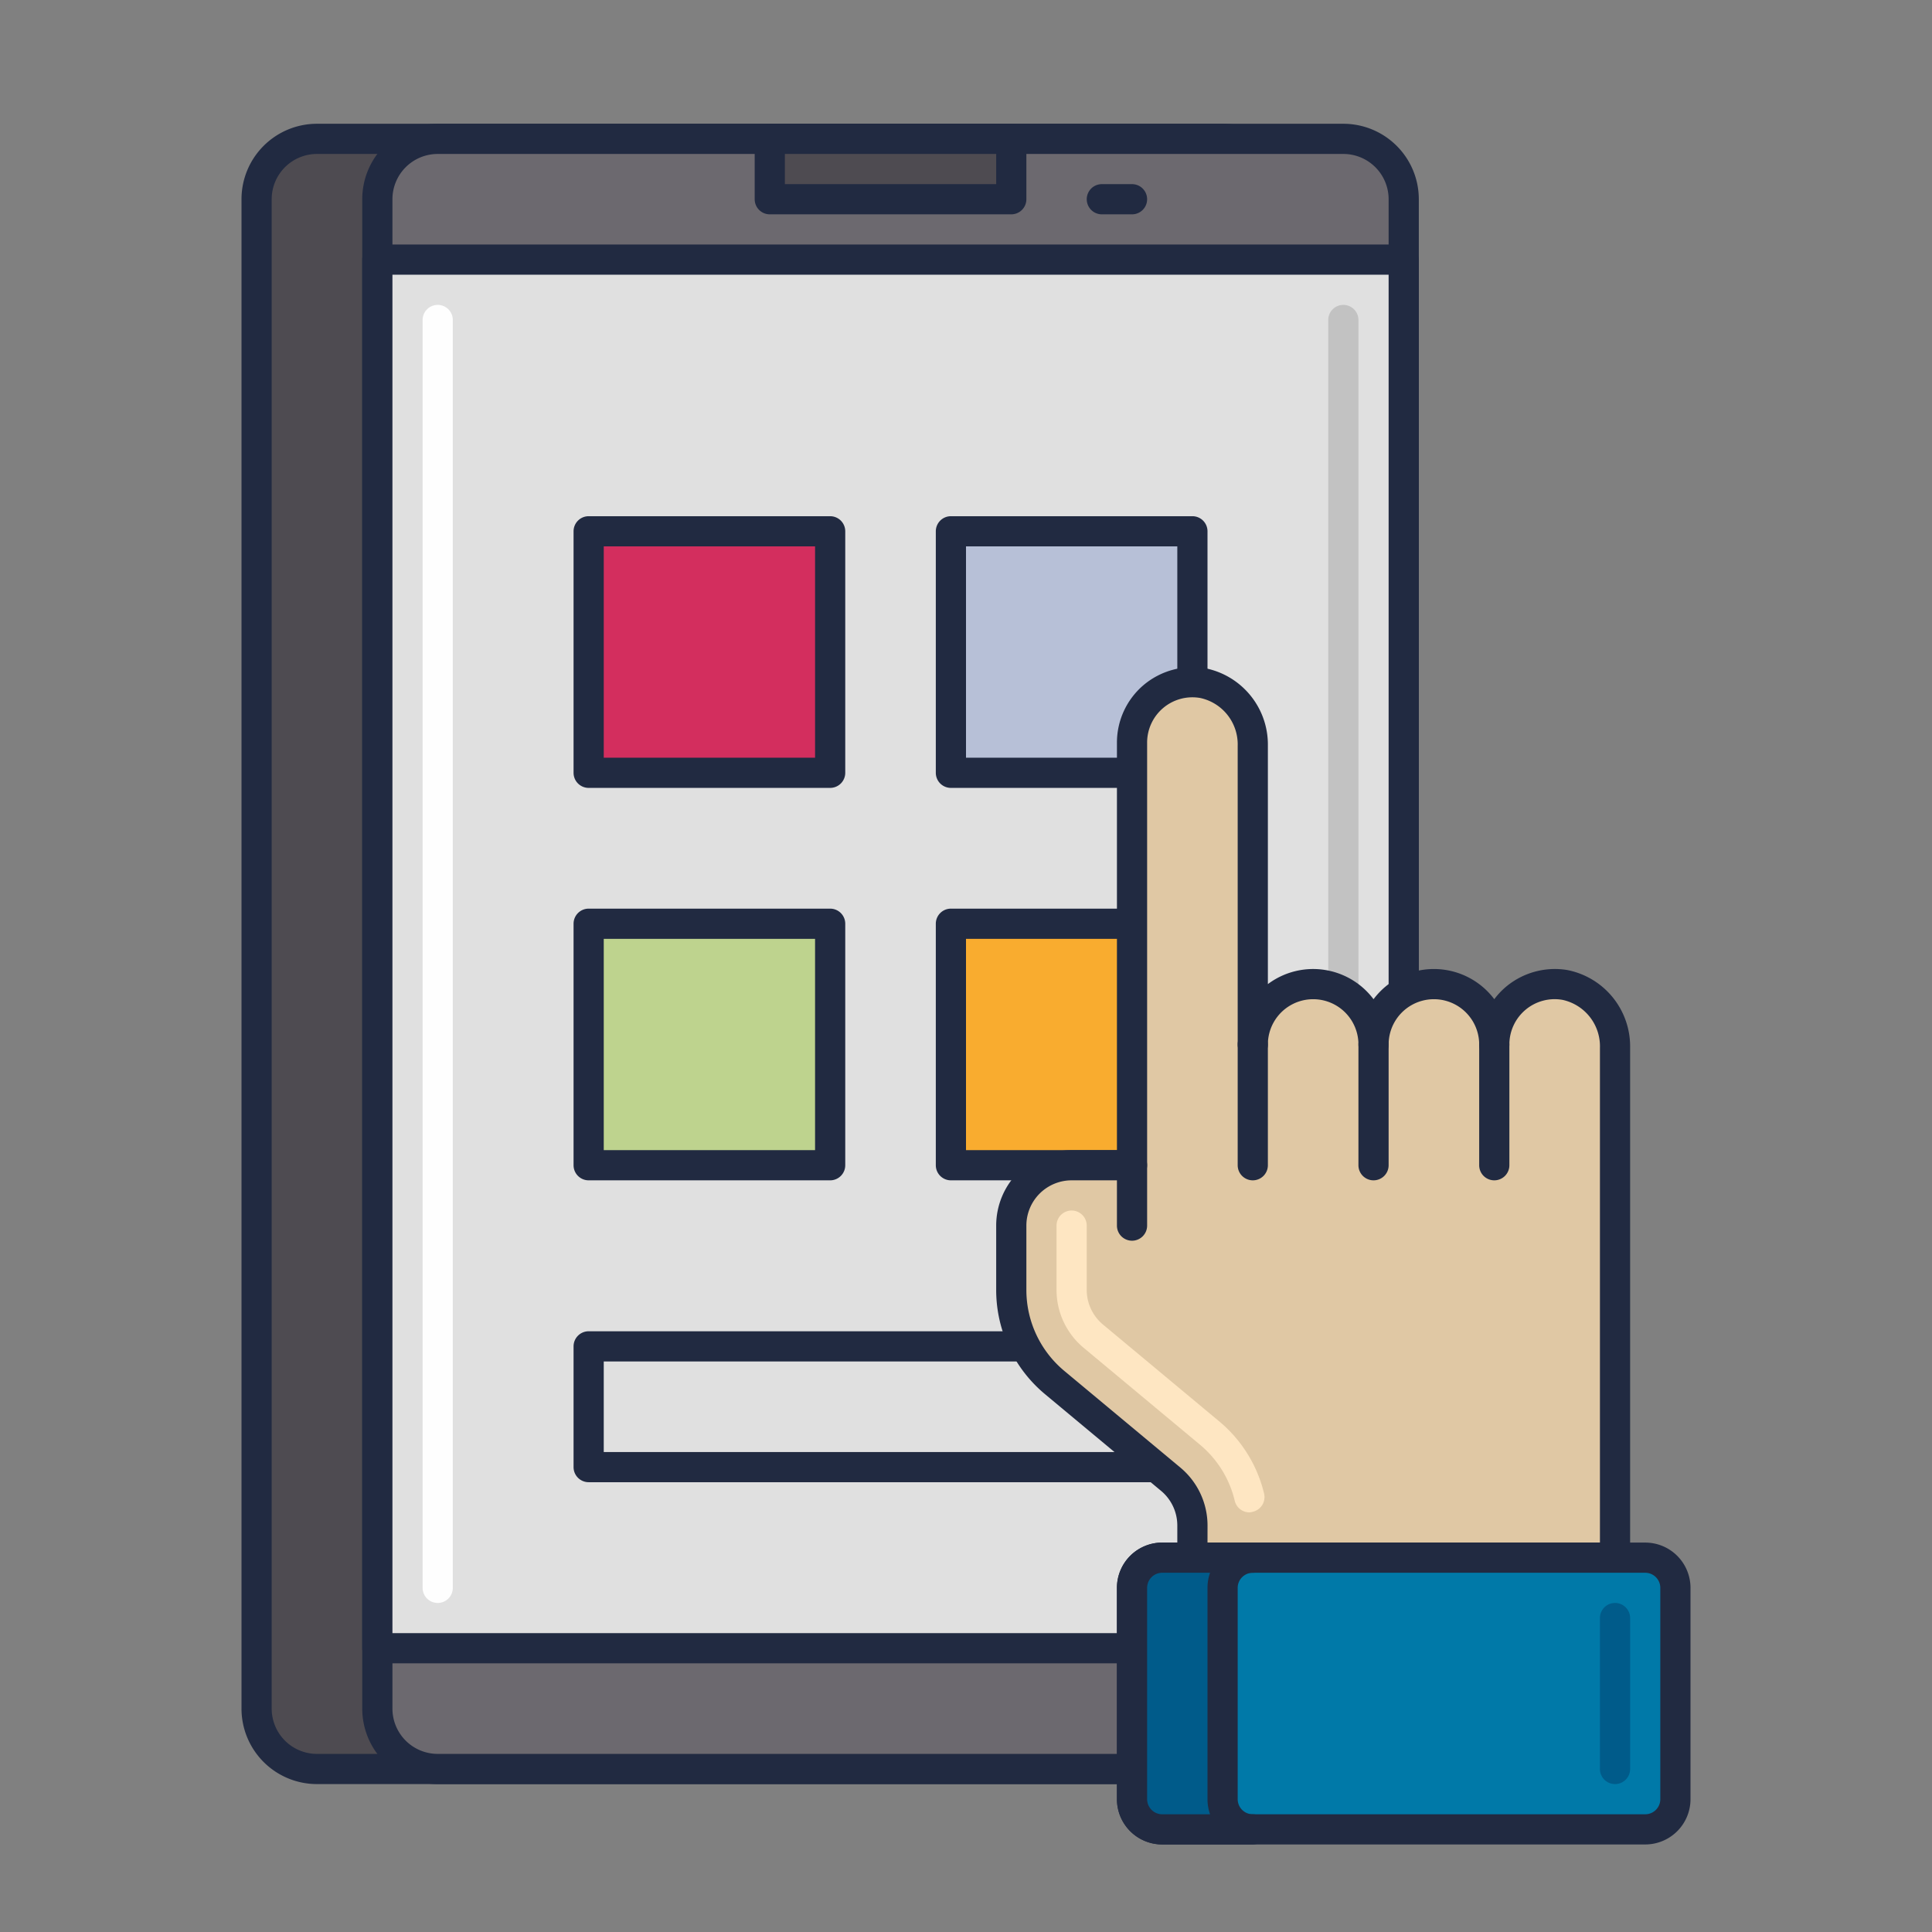 <svg height="512" viewBox="0 0 64 64" width="512" xmlns="http://www.w3.org/2000/svg"><rect x="0" y="0" width="64" height="64" fill="#808080" stroke="none"/><rect fill="#4e4b51" height="54" rx="2" width="34" x="8.5" y="4.6"/><path d="m40.5 59.1h-30a2.5 2.5 0 0 1 -2.5-2.5v-50a2.5 2.5 0 0 1 2.5-2.5h30a2.5 2.5 0 0 1 2.5 2.5v50a2.5 2.5 0 0 1 -2.5 2.5zm-30-54a1.5 1.5 0 0 0 -1.5 1.5v50a1.5 1.5 0 0 0 1.5 1.5h30a1.5 1.5 0 0 0 1.5-1.5v-50a1.5 1.5 0 0 0 -1.5-1.5z" fill="#212a41"/><rect fill="#6c696f" height="54" rx="2" width="34" x="12.5" y="4.6"/><path d="m44.5 59.1h-30a2.5 2.5 0 0 1 -2.5-2.5v-50a2.5 2.5 0 0 1 2.5-2.5h30a2.5 2.5 0 0 1 2.5 2.5v50a2.5 2.5 0 0 1 -2.5 2.5zm-30-54a1.5 1.5 0 0 0 -1.5 1.5v50a1.5 1.5 0 0 0 1.5 1.5h30a1.5 1.5 0 0 0 1.5-1.5v-50a1.5 1.5 0 0 0 -1.5-1.5z" fill="#212a41"/><path d="m12.5 8.6h34v46h-34z" fill="#e0e0e0"/><path d="m46.5 55.1h-34a.5.5 0 0 1 -.5-.5v-46a.5.5 0 0 1 .5-.5h34a.5.5 0 0 1 .5.5v46a.5.5 0 0 1 -.5.5zm-33.5-1h33v-45h-33z" fill="#212a41"/><path d="m14.5 53.1a.5.5 0 0 1 -.5-.5v-42a.5.5 0 0 1 1 0v42a.5.5 0 0 1 -.5.5z" fill="#fefefe"/><path d="m44.5 53.1a.5.5 0 0 1 -.5-.5v-42a.5.5 0 0 1 1 0v42a.5.5 0 0 1 -.5.5z" fill="#c2c2c2"/><path d="m25.5 4.6h8v2h-8z" fill="#4e4b51"/><path d="m33.5 7.1h-8a.5.5 0 0 1 -.5-.5v-2a.5.5 0 0 1 .5-.5h8a.5.5 0 0 1 .5.5v2a.5.5 0 0 1 -.5.5zm-7.5-1h7v-1h-7z" fill="#212a41"/><path d="m37.5 7.1h-1a.5.5 0 0 1 0-1h1a.5.5 0 0 1 0 1z" fill="#212a41"/><path d="m19.5 17.6h8v8h-8z" fill="#d32e5e"/><path d="m27.5 26.1h-8a.5.5 0 0 1 -.5-.5v-8a.5.5 0 0 1 .5-.5h8a.5.5 0 0 1 .5.5v8a.5.5 0 0 1 -.5.5zm-7.5-1h7v-7h-7z" fill="#212a41"/><path d="m31.5 17.6h8v8h-8z" fill="#b7c0d7"/><path d="m39.5 26.1h-8a.5.5 0 0 1 -.5-.5v-8a.5.5 0 0 1 .5-.5h8a.5.5 0 0 1 .5.5v8a.5.5 0 0 1 -.5.5zm-7.5-1h7v-7h-7z" fill="#212a41"/><path d="m19.5 30.6h8v8h-8z" fill="#bed38e"/><path d="m27.5 39.1h-8a.5.5 0 0 1 -.5-.5v-8a.5.5 0 0 1 .5-.5h8a.5.5 0 0 1 .5.5v8a.5.5 0 0 1 -.5.5zm-7.5-1h7v-7h-7z" fill="#212a41"/><path d="m31.5 30.6h8v8h-8z" fill="#f9ac2f"/><path d="m39.5 39.1h-8a.5.5 0 0 1 -.5-.5v-8a.5.5 0 0 1 .5-.5h8a.5.5 0 0 1 .5.5v8a.5.5 0 0 1 -.5.5zm-7.5-1h7v-7h-7z" fill="#212a41"/><path d="m19.5 44.6h20v4h-20z" fill="#e0e0e0"/><path d="m39.5 49.1h-20a.5.5 0 0 1 -.5-.5v-4a.5.5 0 0 1 .5-.5h20a.5.5 0 0 1 .5.5v4a.5.5 0 0 1 -.5.5zm-19.5-1h19v-3h-19z" fill="#212a41"/><path d="m51.836 32.627a2 2 0 0 0 -2.336 1.973 2 2 0 1 0 -4 0 2 2 0 1 0 -4 0v-9.893a2.075 2.075 0 0 0 -1.664-2.08 2 2 0 0 0 -2.336 1.973v14h-2a2 2 0 0 0 -2 2v2.127a4 4 0 0 0 1.439 3.073l3.841 3.2a2 2 0 0 1 .72 1.537v1.063h14v-16.893a2.075 2.075 0 0 0 -1.664-2.08z" fill="#e0c8a4"/><path d="m53.5 52.1h-14a.5.5 0 0 1 -.5-.5v-1.063a1.494 1.494 0 0 0 -.54-1.152l-3.841-3.2a4.489 4.489 0 0 1 -1.619-3.458v-2.127a2.5 2.5 0 0 1 2.5-2.5h1.5v-13.5a2.5 2.5 0 0 1 .881-1.905 2.525 2.525 0 0 1 2.035-.561 2.579 2.579 0 0 1 2.084 2.573v7.893a2.5 2.5 0 0 1 3.5.5 2.5 2.5 0 0 1 4 0 2.477 2.477 0 0 1 .381-.406 2.523 2.523 0 0 1 2.035-.561 2.579 2.579 0 0 1 2.084 2.574v16.893a.5.5 0 0 1 -.5.5zm-13.5-1h13v-16.393a1.572 1.572 0 0 0 -1.244-1.586 1.5 1.5 0 0 0 -1.756 1.479.5.5 0 0 1 -1 0 1.5 1.5 0 1 0 -3 0 .5.5 0 0 1 -1 0 1.5 1.5 0 1 0 -3 0 .5.5 0 0 1 -1 0v-9.893a1.572 1.572 0 0 0 -1.244-1.586 1.5 1.5 0 0 0 -1.756 1.479v14a.5.5 0 0 1 -.5.5h-2a1.5 1.5 0 0 0 -1.5 1.5v2.127a3.488 3.488 0 0 0 1.259 2.688l3.842 3.2a2.5 2.5 0 0 1 .9 1.921z" fill="#212a41"/><path d="m41.389 50.1a.5.5 0 0 1 -.486-.383 3.461 3.461 0 0 0 -1.162-1.868l-3.842-3.2a2.493 2.493 0 0 1 -.9-1.92v-2.129a.5.5 0 1 1 1 0v2.127a1.493 1.493 0 0 0 .54 1.151l3.841 3.2a4.464 4.464 0 0 1 1.495 2.4.5.5 0 0 1 -.37.6.468.468 0 0 1 -.116.022z" fill="#fee6c2"/><rect fill="#0079a8" height="18" rx="1" transform="matrix(0 -1 1 0 -9.6 102.6)" width="9" x="42" y="47.1"/><path d="m54.5 61.1h-16a1.5 1.5 0 0 1 -1.5-1.5v-7a1.5 1.5 0 0 1 1.5-1.5h16a1.5 1.5 0 0 1 1.5 1.5v7a1.5 1.5 0 0 1 -1.5 1.5zm-16-9a.5.5 0 0 0 -.5.5v7a.5.5 0 0 0 .5.5h16a.5.5 0 0 0 .5-.5v-7a.5.5 0 0 0 -.5-.5z" fill="#212a41"/><path d="m40.5 59.6v-7a1 1 0 0 1 1-1h-3a1 1 0 0 0 -1 1v7a1 1 0 0 0 1 1h3a1 1 0 0 1 -1-1z" fill="#005b8a"/><g fill="#212a41"><path d="m41.5 61.1h-3a1.5 1.5 0 0 1 -1.5-1.5v-7a1.5 1.5 0 0 1 1.5-1.5h3a.5.5 0 0 1 0 1 .5.5 0 0 0 -.5.5v7a.5.5 0 0 0 .5.5.5.5 0 0 1 0 1zm-3-9a.5.5 0 0 0 -.5.5v7a.5.5 0 0 0 .5.5h1.585a1.5 1.5 0 0 1 -.085-.5v-7a1.5 1.5 0 0 1 .085-.5z"/><path d="m45.5 39.1a.5.5 0 0 1 -.5-.5v-4a.5.5 0 1 1 1 0v4a.5.5 0 0 1 -.5.5z"/><path d="m41.5 39.1a.5.5 0 0 1 -.5-.5v-4a.5.5 0 1 1 1 0v4a.5.5 0 0 1 -.5.5z"/><path d="m49.5 39.1a.5.5 0 0 1 -.5-.5v-4a.5.5 0 1 1 1 0v4a.5.5 0 0 1 -.5.5z"/><path d="m37.5 41.1a.5.5 0 0 1 -.5-.5v-2a.5.5 0 1 1 1 0v2a.5.5 0 0 1 -.5.5z"/></g><path d="m53.5 59.1a.5.5 0 0 1 -.5-.5v-5a.5.5 0 1 1 1 0v5a.5.5 0 0 1 -.5.5z" fill="#005b8a"/></svg>